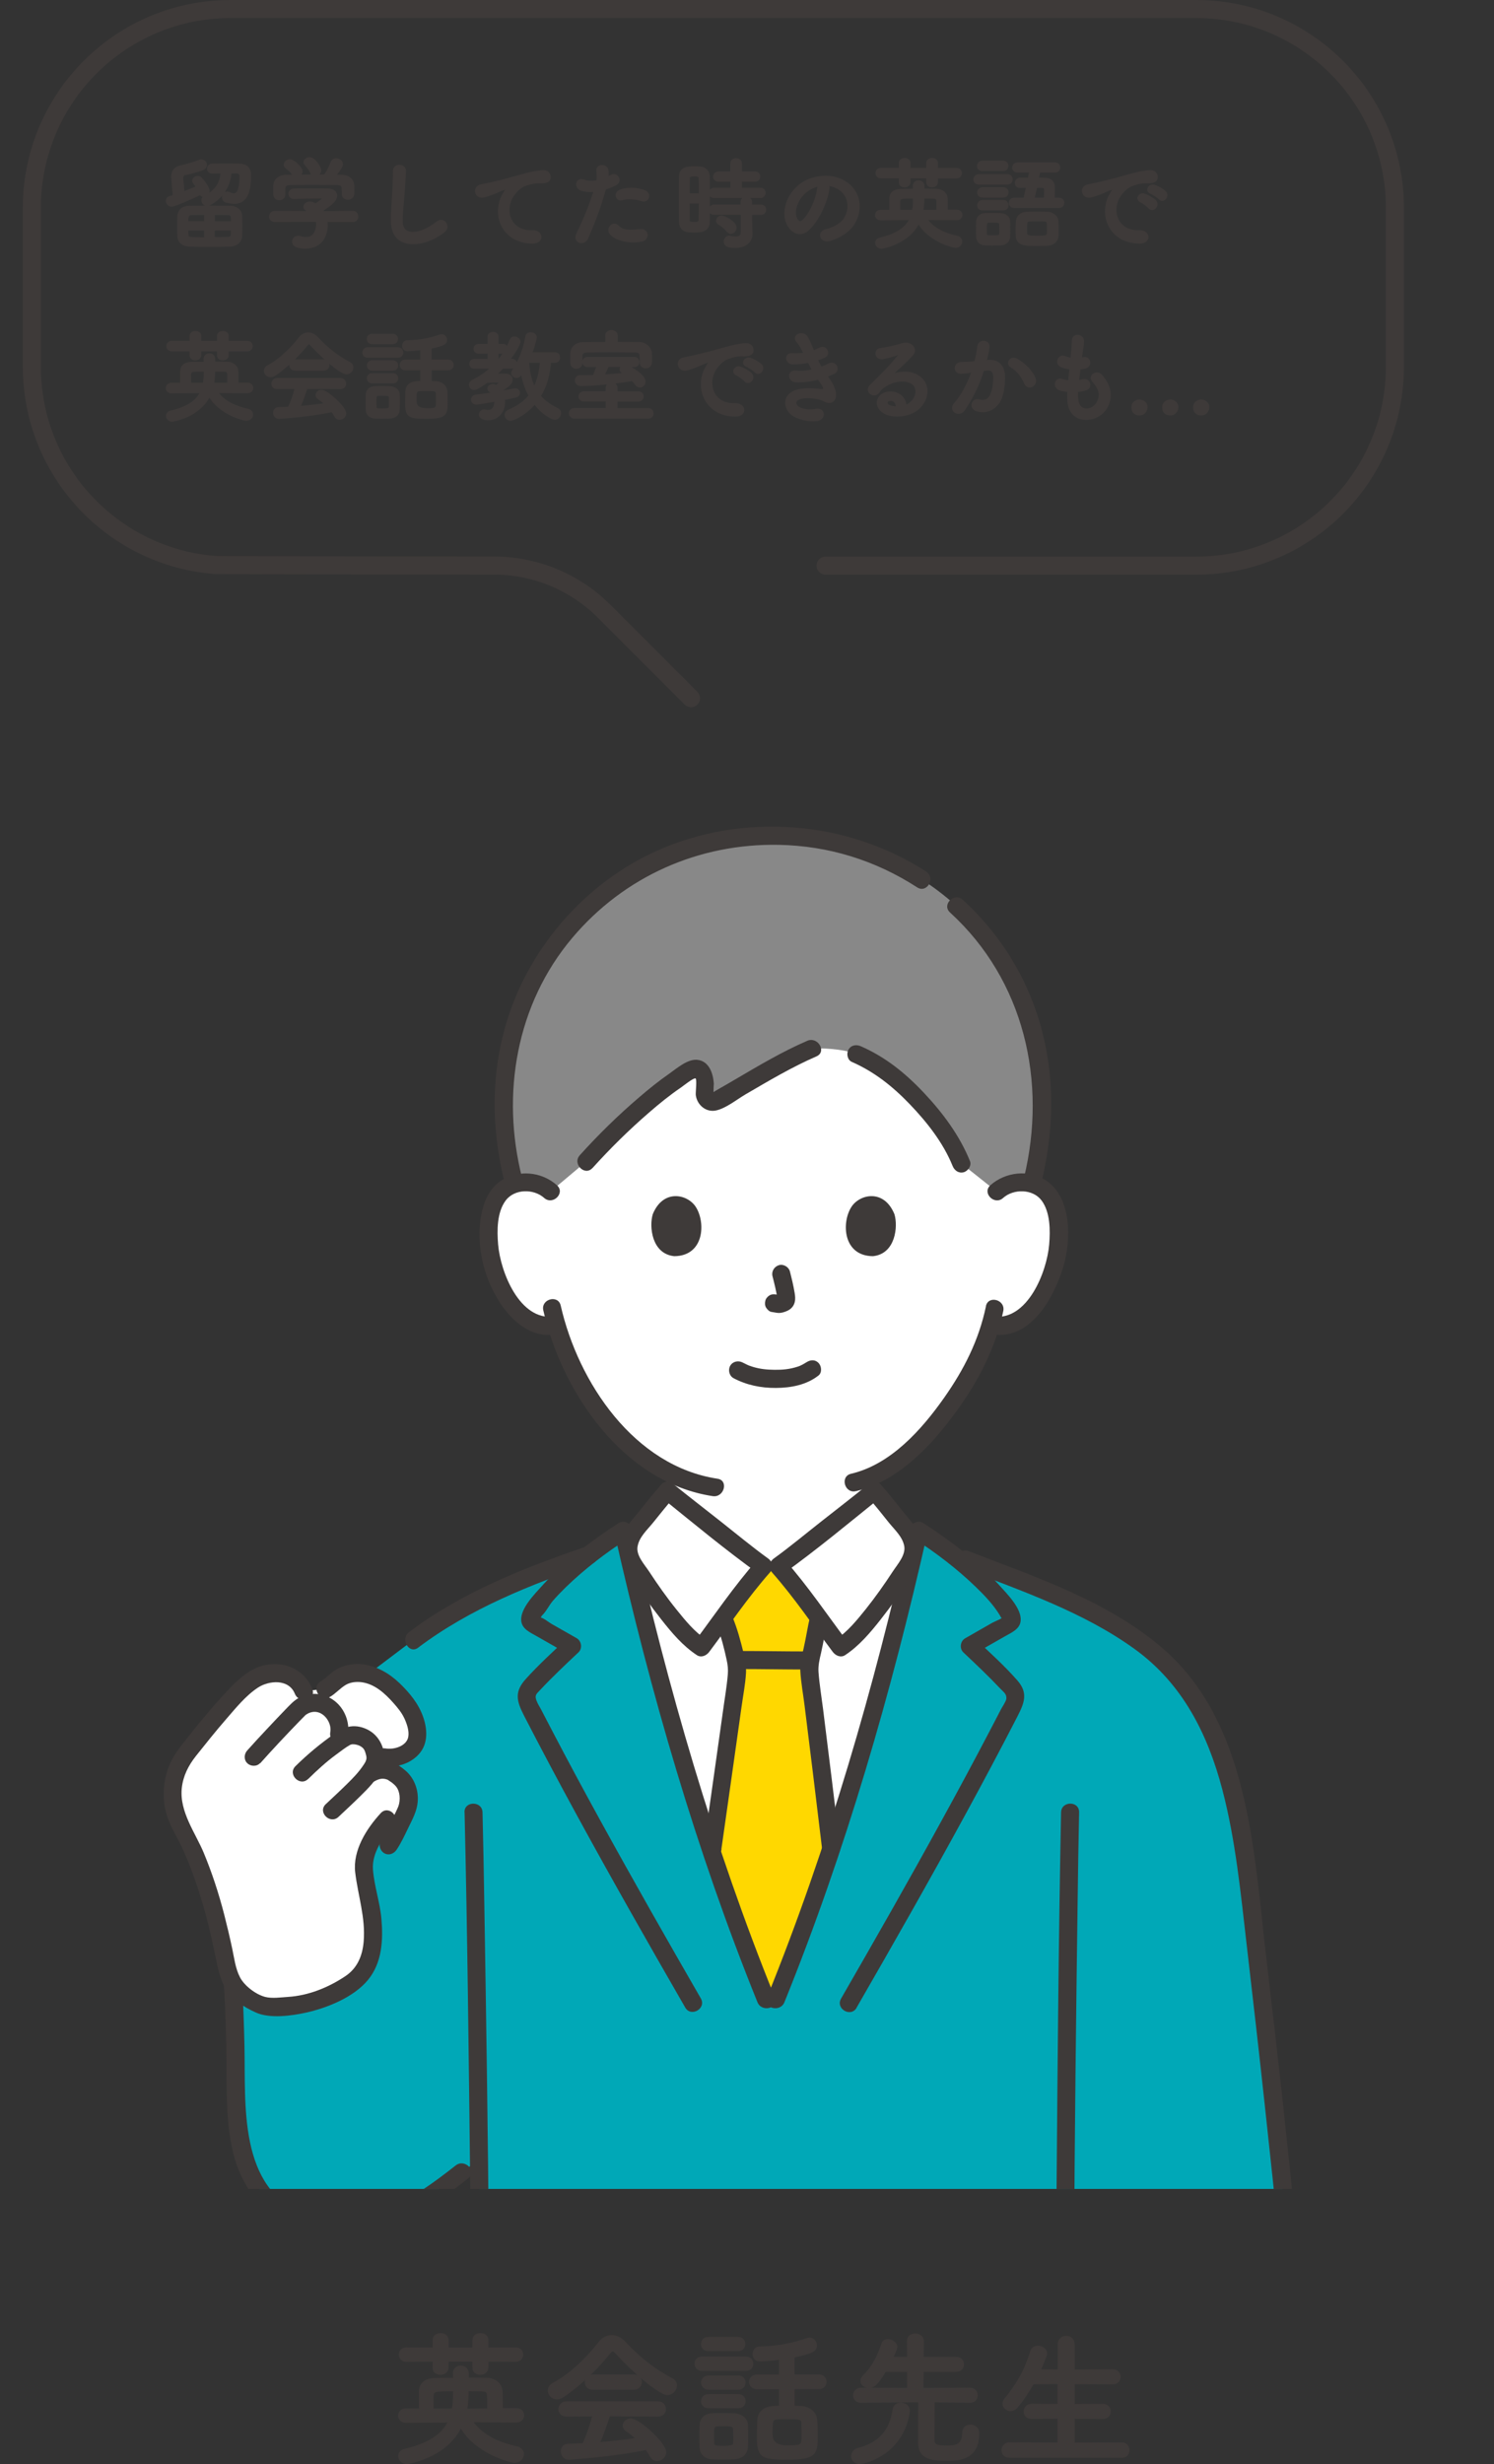 <?xml version="1.0" encoding="UTF-8"?><svg xmlns="http://www.w3.org/2000/svg" xmlns:xlink="http://www.w3.org/1999/xlink" viewBox="0 0 165.68 273.05"><rect x="0" y="0" width="165.68" height="273.05" fill="#333333" stroke="none"/><defs><style>.g{fill:#fff;}.h{stroke-miterlimit:10;stroke-width:.25px;}.h,.i{fill:#3e3a39;}.h,.j{stroke:#3e3a39;}.k{fill:#00a8b7;}.l{clip-path:url(#d);}.m,.j{fill:none;}.j{stroke-linecap:round;stroke-linejoin:round;stroke-width:2px;}.n{fill:#888;}.o{fill:#ffd800;}</style><clipPath id="d"><rect class="m" y="76.88" width="165.68" height="165.68"/></clipPath></defs><g id="a"/><g id="b"><g id="c"><g><g><path class="h" d="M52.31,268.32c1.09,1.63,3.09,2.47,4.98,2.88,.46,.1,.69,.42,.69,.74,0,.42-.35,.85-.93,.85-.35,0-4.32-.98-5.95-3.94-1.66,3.49-5.97,4.08-5.97,4.08-.51,0-.85-.38-.85-.77,0-.29,.19-.58,.66-.69,2.66-.64,4.15-1.63,4.87-3.15l-4.8,.03c-.48,0-.74-.34-.74-.67s.26-.67,.74-.67h1.57v-2.05c.03-.78,.58-1.31,1.68-1.33,.62,0,1.34-.02,2.11-.02,0-.22-.02-.43-.02-.58v-.05c0-.48,.37-.72,.75-.72s.77,.26,.77,.78v.54c.75,0,1.49,.02,2.11,.03,.78,.02,1.6,.48,1.63,1.42,.02,.22,.02,.8,.02,1.34v.61h1.65c.48,0,.72,.34,.72,.67s-.24,.67-.72,.67l-4.96-.03Zm1.73-6.74v.78c0,.45-.4,.67-.78,.67s-.74-.21-.74-.62v-.83h-2.9v.78c0,.45-.4,.67-.78,.67s-.74-.21-.74-.62v-.83l-3.01,.02c-.48,0-.74-.34-.74-.69s.26-.67,.74-.67l3.01,.02v-.96c0-.43,.38-.64,.77-.64s.75,.21,.75,.64v.96h2.9v-.96c0-.43,.38-.64,.77-.64s.75,.21,.75,.64v.96l3.14-.02c.48,0,.72,.34,.72,.67s-.24,.69-.72,.69l-3.14-.02Zm-3.83,5.44c.1-.5,.16-.9,.16-2.16-2.24,0-2.37,0-2.42,.75v1.41h2.26Zm3.94-1.41c-.02-.7-.27-.72-.83-.74-.37,0-.9-.02-1.47-.02,0,.35-.02,1.3-.16,2.1l.02,.08,2.45-.02v-1.41Z"/><path class="h" d="M68.36,260.73c-.18-.19-.3-.29-.42-.29s-.22,.1-.38,.29c-1.31,1.67-3.43,3.68-5.14,4.8-.24,.16-.46,.22-.67,.22-.51,0-.88-.42-.88-.85,0-.27,.16-.56,.51-.75,1.86-.96,3.84-2.91,5.06-4.5,.38-.5,.88-.77,1.39-.77s1.02,.24,1.5,.77c1.57,1.68,3.28,3.03,5.19,4,.3,.16,.43,.42,.43,.69,0,.46-.4,.94-.94,.94-.86,0-3.87-2.58-5.65-4.56Zm-.82,6.9c-.29,.91-.69,2.1-1.17,3.12,1.47-.11,2.93-.29,4.32-.5-.37-.34-.77-.66-1.17-.93-.24-.16-.34-.35-.34-.54,0-.34,.34-.66,.75-.66,.94,0,3.83,2.67,3.83,3.62,0,.48-.45,.86-.9,.86-.26,0-.5-.13-.66-.43-.16-.29-.34-.56-.53-.82-3.75,.78-8.29,1.09-8.61,1.09-.48,0-.74-.42-.74-.8,0-.35,.21-.71,.66-.72,.56-.02,1.14-.03,1.71-.06,.45-.93,.86-2.16,1.14-3.22l-3.03,.02c-.51,0-.75-.34-.75-.69s.26-.75,.75-.75h10.16c.51,0,.77,.37,.77,.74s-.26,.7-.77,.7l-5.44-.03Zm-1.82-2.95c-.5,0-.75-.35-.75-.72s.26-.72,.75-.72h4.59c.5,0,.75,.37,.75,.72s-.26,.72-.75,.72h-4.59Z"/><path class="h" d="M77.84,262.6c-.46,0-.69-.34-.69-.67s.22-.67,.69-.67h4.87c.48,0,.7,.34,.7,.67s-.22,.67-.7,.67h-4.87Zm3.6,9.8c-.34,.02-.82,.03-1.28,.03s-.91-.02-1.23-.03c-.75-.05-1.22-.56-1.23-1.26-.02-.35-.02-.69-.02-1.04,0-.46,0-.93,.02-1.33,.02-.61,.4-1.17,1.2-1.22,.37-.02,.78-.03,1.2-.03,.51,0,1.01,.02,1.39,.03,.62,.03,1.31,.45,1.33,1.14,.02,.37,.02,.8,.02,1.23s0,.85-.02,1.2c-.02,.72-.54,1.23-1.38,1.28Zm-2.91-11.99c-.45,0-.67-.32-.67-.66,0-.32,.22-.66,.67-.66h3.33c.45,0,.67,.32,.67,.66s-.22,.66-.67,.66h-3.33Zm.03,4.27c-.45,0-.69-.34-.69-.66s.24-.66,.69-.66h3.33c.45,0,.67,.32,.67,.66s-.22,.66-.67,.66h-3.33Zm0,2.06c-.46,0-.69-.34-.69-.66s.22-.66,.69-.66h3.33c.45,0,.67,.32,.67,.66s-.22,.66-.67,.66h-3.33Zm2.87,3.22c0-.29,0-.58-.02-.8-.03-.42-.38-.43-1.2-.43-.22,0-.45,0-.69,.02-.46,.03-.46,.3-.46,1.2,0,.29,.02,.58,.02,.82,.02,.34,.32,.38,1.14,.38,.91,0,1.18-.1,1.2-.4,.02-.22,.02-.51,.02-.78Zm6.56-5.33v2.08c.3,0,.59,.02,.86,.03,.85,.03,1.58,.59,1.65,1.41,.05,.53,.06,1.12,.06,1.68,0,2.02-.06,2.61-3.15,2.61-2.8,0-3.35-.1-3.35-2.37,0-.66,.03-1.3,.05-1.86,.06-1.5,1.57-1.5,2.4-1.5v-2.08h-2.58c-.48,0-.74-.35-.74-.69,0-.35,.26-.69,.74-.69h2.58v-1.89c-.99,.13-1.98,.19-2.26,.19-.45,0-.67-.35-.67-.69,0-.35,.22-.72,.64-.72,1.95-.03,3.71-.37,5.3-.93,.1-.03,.18-.05,.26-.05,.4,0,.69,.37,.69,.74,0,.51-.32,.8-2.48,1.23v2.11h2.8c.51,0,.75,.34,.75,.69s-.24,.69-.75,.69h-2.8Zm1.01,3.87c-.03-.54-.34-.54-1.73-.54-.37,0-.75,0-1.06,.02-.66,.03-.66,.34-.66,1.78q0,1.34,1.76,1.34c1.7,0,1.71-.05,1.71-1.41,0-.42-.02-.83-.03-1.18Z"/><path class="h" d="M94.52,272.16c0-.34,.21-.67,.64-.78,2.48-.61,3.62-2.14,3.95-4.35,.06-.46,.43-.67,.78-.67,.45,0,.88,.29,.88,.75v.11c-.62,4.53-4.69,5.7-5.43,5.7-.56,0-.83-.37-.83-.75Zm13.06-6.03l-4.05-.05c0,1.07-.03,3.09-.03,3.97,0,.8,.02,1.07,1.44,1.07,.91,0,1.9-.03,1.9-1.57,0-.51,.37-.75,.77-.75,.32,0,.86,.18,.86,.86,0,2.87-2.23,2.9-3.44,2.9-1.5,0-3.09-.05-3.09-1.89,0-.51,0-3.31,.02-4.59-1.07,0-3.03,.02-6.47,.05h-.02c-.48,0-.74-.35-.74-.7s.26-.72,.75-.72l5.25,.02-.02-2.03h-2.56c-.88,1.54-1.33,1.79-1.78,1.79s-.83-.29-.83-.67c0-.18,.1-.37,.29-.56,1.02-.98,1.65-2.31,2.05-3.55,.08-.27,.32-.38,.58-.38,.43,0,.93,.32,.93,.74,0,.24-.42,1.09-.48,1.23h1.81l-.02-1.89c0-.48,.4-.7,.8-.7s.83,.24,.83,.7l-.02,1.89h3.73c.5,0,.74,.35,.74,.7s-.24,.7-.74,.7h-3.73l-.02,2.03,5.27-.02c.5,0,.74,.35,.74,.72s-.24,.7-.72,.7h-.02Z"/><path class="h" d="M111.94,272.22c-.51,0-.75-.34-.75-.69,0-.38,.27-.77,.75-.77l5.46,.02v-2.88l-3.01,.02c-.51,0-.75-.34-.75-.69s.27-.74,.75-.74l3.01,.02v-2.45l-2.85,.02c-.51,.91-1.1,1.78-1.78,2.61-.22,.27-.48,.37-.7,.37-.42,0-.77-.32-.77-.72,0-.16,.06-.34,.21-.51,1.02-1.17,2.21-3.04,2.85-5.23,.11-.38,.42-.54,.74-.54,.45,0,.9,.29,.9,.74,0,.06-.02,.16-.05,.24-.21,.56-.43,1.1-.67,1.63l2.13,.02v-2.85c0-.59,.42-.88,.83-.88s.82,.29,.82,.88v2.85l4.32-.02c.51,0,.77,.35,.77,.72s-.26,.7-.77,.7l-4.32-.02v2.45l3.23-.02c.51,0,.77,.35,.77,.72s-.26,.71-.77,.71l-3.23-.02v2.88l5.35-.02c.48,0,.72,.37,.72,.74s-.22,.72-.72,.72h-12.45Z"/></g><g class="l"><g><path class="g" d="M110.53,132.04c.8-.77,1.88-1.06,2.8-1.02,2,.07,2.86,1.15,3.22,1.79,1.1,1.9,1.05,5.4,.31,7.57-.52,1.53-1.37,3.88-3.43,5.56-.85,.69-2.09,1.15-3.29,.95l-.32-.05c-.38,1.25-.85,2.48-1.13,3.07-.86,2.32-5.68,10.62-11.73,13.54v1.77c-.46,.38-9.92,7.83-10.64,8.34h-1.67c-.72-.51-10.17-7.97-10.64-8.34v-2.12c-2.43-1.28-4.63-3.21-6.74-5.73-2.96-3.55-4.65-7.36-5.58-10.53-1.27,.33-2.64-.14-3.56-.89-2.06-1.68-2.91-4.03-3.43-5.56-.74-2.17-.78-5.67,.31-7.57,.37-.64,1.22-1.72,3.22-1.79,.92-.03,2,.26,2.8,1.02,0,0-2.04-20.76,23.28-20.76s26.2,20.76,26.2,20.76Z"/><path class="n" d="M80.1,93.09c-4.59,.81-8.61,2.61-12.03,5.15-5.51,4.09-11.74,11.39-12.24,23.19-.12,2.95,.27,6.35,1.21,9.78,.35-.11,.75-.18,1.21-.19,.92-.03,2,.26,2.8,1.02l3.95-3.32c2.97-3.31,8.2-8.29,11.88-10.22,.43-.23,.98,.08,1.16,.8s.17,1.22,.11,1.72c-.08,.76,.65,1.31,1.28,.96,2.62-1.46,7.3-4.39,10.61-5.79,2.03-.09,4.08,.24,4.92,.6,1.58,.69,2.79,1.35,4.53,2.85,2.98,2.57,5.84,6.09,7.11,9.28l3.92,3.11c.8-.77,1.88-1.06,2.8-1.02,.41,.01,.78,.07,1.1,.16,.93-3.66,1.32-6.39,1.18-9.75-.49-11.7-6.39-18.97-12.09-23.09-4.85-3.49-10.5-5.74-17.79-5.74-1.96,0-3.83,.17-5.62,.48Z"/><path class="k" d="M97.44,187.27c1.64-5.91,3.15-11.88,4.44-17.64,1.03,.66,2.31,1.56,3.63,2.58,11.51,4.51,21.59,7.84,26.77,15.72,2.88,4.37,4.6,10.15,5.76,17.67,1.47,11.25,4.16,35.8,4.89,43.89H53.23c-.02-2.08-.06-5.7-.11-10.1-1.04,.7-1.9,1.27-1.9,1.27-1.64,1.3-4.19,3.17-5.63,3.93-3.02,1.59-5.56,2.92-10.31,2.19-4.05-.62-7.3-4.1-8.35-8.06-.48-1.81-.56-3.71-.64-5.58-.31-7.22-.08-10.8-.83-17.74l6.56-23.23,13.85-10.46c5.26-4,12.19-6.93,19.48-9.4,1.36-1.07,2.7-2,3.77-2.69,2.47,10.95,5.69,22.66,9.15,33.3,2.57,7.89,3.41,10.56,6.7,18.67h1.06c3.29-8.11,4.13-10.78,6.7-18.67,1.64-5.05,3.23-10.33,4.71-15.66Z"/><path class="g" d="M84.97,221.6c-3.29-8.11-4.13-10.78-6.7-18.67-3.18-9.77-6.16-20.44-8.53-30.6-.26-.95,.19-2.18,.78-2.87,1.07-1.24,2.41-3.03,3.51-4.25,.46,.38,9.92,7.83,10.64,8.34h1.67c.72-.51,10.17-7.97,10.64-8.34,1.09,1.22,2.44,3.01,3.51,4.25,.6,.69,1.04,1.92,.78,2.87-2.37,10.15-5.35,20.82-8.53,30.6-2.57,7.89-3.41,10.56-6.7,18.67h-1.06Z"/><path class="o" d="M82.11,214.29c.76,2.05,1.64,4.31,2.86,7.31h1.06c3.02-7.46,3.98-10.33,6.12-16.89-1.04-8.88-2.41-19.45-2.41-19.76,0-.56,.13-1.11,.25-1.66,.06-.25,.12-.5,.17-.74,.27-1.23,.32-1.87,.64-3.17l.02-.06c-1.53-2.06-3.37-4.5-4.5-5.76h-1.67c-1.11,1.25-2.94,3.66-4.46,5.71,.09,.24,.14,.4,.14,.4,.42,.88,.54,1.76,.78,2.54,.3,.96,.6,1.94,.62,2.94,0,.52-1.43,10.54-2.77,19.96,1.21,3.71,2.05,6.24,3.14,9.19Z"/><path class="i" d="M77.72,221.45c-3.76-6.52-7.48-13.05-11.11-19.65-1.81-3.29-3.59-6.59-5.33-9.92-.42-.81-.85-1.62-1.27-2.44-.17-.33-.4-.66-.52-1.01-.21-.59-.02-.7,.4-1.15,1.36-1.45,2.81-2.82,4.26-4.18,.47-.44,.34-1.26-.2-1.57l-2.78-1.58c-.36-.21-.88-.66-1.28-.73-.29-.21-.29-.15,0,.17,.06-.12,.13-.24,.2-.36,.46-.41,.81-1.17,1.23-1.65,.46-.53,.95-1.03,1.45-1.52,2.08-2.01,4.41-3.79,6.85-5.36l-1.47-.6c3.98,17.64,9.06,35.2,15.85,51.97,.48,1.18,2.41,.66,1.93-.53-6.79-16.77-11.87-34.34-15.85-51.97-.14-.61-.94-.94-1.47-.6-3.04,1.97-6.05,4.24-8.48,6.94-.82,.91-2.44,2.53-2.33,3.87,.08,.95,1.01,1.32,1.72,1.73l3.42,1.95-.2-1.57c-1.5,1.41-3.04,2.82-4.42,4.35-1.27,1.4-1.06,2.4-.24,4.01,1.88,3.65,3.81,7.28,5.78,10.89,3.94,7.23,8.02,14.39,12.13,21.52,.64,1.11,2.37,.11,1.73-1.01h0Z"/><path class="i" d="M89.37,183c-2.46,0-4.93-.05-7.39-.05-1.29,0-1.29,2,0,2,2.46,0,4.93,.05,7.39,.05,1.29,0,1.29-2,0-2h0Z"/><path class="i" d="M89.84,179.11c-.28,1.17-.45,2.37-.72,3.54-.18,.81-.41,1.63-.37,2.47,.07,1.31,.32,2.62,.48,3.92,.65,5.23,1.3,10.46,1.92,15.7,.15,1.26,2.15,1.28,2,0-.6-5.14-1.24-10.27-1.88-15.4-.17-1.34-.4-2.7-.5-4.05-.05-.72,.11-1.4,.28-2.11,.27-1.18,.45-2.37,.72-3.54,.29-1.25-1.63-1.79-1.93-.53h0Z"/><path class="i" d="M80,204.91c.74-5.25,1.5-10.49,2.23-15.74,.17-1.25,.43-2.53,.5-3.8,.04-.73-.1-1.48-.27-2.19-.33-1.35-.7-2.74-1.24-4.02-.5-1.18-2.23-.16-1.73,1.01s.82,2.52,1.09,3.75c.13,.57,.18,1.09,.13,1.65-.11,1.34-.35,2.68-.53,4.01-.69,4.93-1.39,9.86-2.09,14.79-.18,1.26,1.75,1.8,1.93,.53h0Z"/><path class="i" d="M51.52,200.83c.32,13.56,.46,27.13,.62,40.69,.03,2.66,.06,5.31,.08,7.97,.01,1.29,2.01,1.29,2,0-.11-13.02-.3-26.03-.52-39.04-.05-3.21-.11-6.41-.19-9.62-.03-1.28-2.03-1.29-2,0h0Z"/><path class="i" d="M119.11,249.49c.07-13.01,.22-26.01,.4-39.02,.04-3.21,.09-6.43,.16-9.64,.03-1.29-1.97-1.29-2,0-.27,13.49-.38,26.98-.49,40.47-.02,2.73-.05,5.46-.06,8.19,0,1.29,1.99,1.29,2,0h0Z"/><path class="i" d="M24.46,215.4c.4,3.78,.55,7.55,.64,11.35,.09,4.1-.21,8.62,.97,12.59,.96,3.22,3.26,6.15,6.33,7.58s6.89,1.41,10.02,.27c3.53-1.29,6.59-3.51,9.52-5.82,1.01-.8-.41-2.2-1.41-1.41-4.59,3.62-10.57,7.75-16.7,5.41-7.44-2.83-6.58-12.18-6.72-18.62-.08-3.79-.24-7.57-.64-11.35-.13-1.27-2.13-1.28-2,0h0Z"/><path class="g" d="M36.08,187.17c.61-.34,1.06-.89,1.65-1.27,1.23-.78,2.88-.62,4.17,.05,1.29,.68,2.28,1.8,3.19,2.94,.68,.86,1.12,2.03,1.21,3.16,.07,.87-.35,1.49-.86,1.92s-1.59,.98-2.94,.73l.76,1.54c.38,.14,.91,.57,1.23,.86,.88,.84,1.07,2.43,.58,3.51-.26,.59-1.49,3.16-1.97,3.85l-1.74-.74c-.76,1.34-1.21,2.83-.9,4.04,1.64,6.89,.99,10.19-1.36,11.86-1.92,1.36-4.7,2.4-6.23,2.56-.62,.07-3.46,.26-3.99-.05-1.06-.62-2.11-.97-2.83-2.04-.59-.88-.89-1.94-1.07-2.97-.22-1.26-.95-4.38-1.53-6.43-.6-2.2-2.08-6.14-3.12-7.87-1.04-1.73-1.32-3.52-1.12-5.07,.1-.78,.69-2.47,1.08-2.96,2.06-2.59,3.83-4.86,5.93-7.02,.45-.46,1.09-1.02,1.59-1.42,.9-.73,2.08-1.09,3.23-.98,.89,.09,2.33,1,2.64,2.02l2.42-.23Z"/><path class="i" d="M34.63,187.14c-1.09-2.69-4.27-3.43-6.71-2.07-1.29,.72-2.37,1.92-3.35,2.99-1.33,1.45-2.57,2.98-3.8,4.52-.91,1.14-1.69,2.1-2.16,3.49s-.59,2.79-.32,4.23,.91,2.5,1.54,3.72c.7,1.35,1.25,2.78,1.76,4.2,.96,2.67,1.65,5.45,2.23,8.22,.28,1.31,.47,2.65,1.15,3.83,.75,1.29,2.06,2.14,3.4,2.74,1.55,.7,3.95,.37,5.58,.01,2.36-.53,5.27-1.7,6.85-3.61s1.7-4.45,1.5-6.76c-.16-1.85-.81-3.67-.94-5.5s1.13-3.58,2.27-4.82c.87-.95-.54-2.36-1.41-1.41-1.58,1.72-3.11,4.12-2.83,6.56,.31,2.59,1.16,5.01,.94,7.66-.13,1.58-.7,2.96-2.04,3.85-1.87,1.25-4.09,2.15-6.35,2.29-.78,.05-1.77,.2-2.54,0-1.04-.27-2.31-1.24-2.79-2.18-.51-.99-.63-2.1-.86-3.18-.27-1.27-.57-2.53-.89-3.78-.6-2.32-1.34-4.59-2.26-6.81s-2.72-4.56-2.44-7.19c.15-1.37,.74-2.51,1.58-3.57,1.1-1.38,2.2-2.76,3.35-4.08,1.05-1.21,2.16-2.59,3.51-3.48,1.22-.8,3.42-1,4.1,.68,.48,1.18,2.41,.66,1.93-.53h0Z"/><path class="i" d="M28.84,195.41c1.4-1.57,2.85-3.11,4.31-4.62,.22-.23,.45-.45,.67-.68,.02-.02,.05-.04,.07-.07,.04-.03,.02-.02-.04,.03,.08-.06,.17-.12,.26-.17,.23-.13,.48-.2,.74-.21,1.13-.03,1.96,1.28,1.78,2.24-.1,.53,.15,1.08,.7,1.23,.49,.13,1.13-.16,1.23-.7,.26-1.37-.18-2.82-1.21-3.77-1.13-1.04-2.73-1.29-4.11-.6-.64,.32-1.11,.86-1.6,1.36-.69,.71-1.37,1.44-2.05,2.16-.73,.78-1.46,1.56-2.17,2.36-.36,.4-.4,1.02,0,1.41,.37,.37,1.05,.4,1.41,0h0Z"/><path class="i" d="M34.2,197.11c.95-.93,1.97-1.87,3.05-2.66,.51-.37,1.03-.79,1.58-1.1,.1-.05,.02-.02,0,0,.06-.03,.14-.04,.2-.06,.02,0,.19-.02,.05,0,.05,0,.11,0,.16,0,.15,0,.44,.07,.59,.14,.48,.23,.6,.44,.73,.92,.07,.26,.11,.37,.06,.67,.03-.18-.05,.12-.06,.14-.06,.14-.15,.28-.24,.41-.51,.78-1.15,1.44-1.81,2.09-.78,.77-1.58,1.51-2.38,2.26-.94,.88,.47,2.29,1.41,1.41,.82-.77,1.65-1.54,2.45-2.33,.85-.83,1.76-1.77,2.29-2.84,.72-1.44,.22-3.32-1.1-4.25-.6-.42-1.38-.67-2.11-.62-.8,.05-1.38,.42-2.02,.86-1.52,1.06-2.96,2.26-4.28,3.56-.92,.9,.49,2.32,1.41,1.41h0Z"/><path class="i" d="M41.56,197.37c.46-.25,.86-.36,1.36-.18,.09,.03,.09,.03,.01,0,.07,.04,.13,.07,.2,.12,.1,.07,.21,.14,.31,.21,.15,.12,.35,.28,.48,.45,.44,.53,.51,1.47,.26,2.19,.04-.1-.07,.16-.09,.21-.07,.14-.13,.29-.2,.43-.18,.37-.36,.75-.54,1.12-.34,.69-.68,1.42-1.11,2.06-.3,.45-.08,1.11,.36,1.37,.49,.29,1.06,.09,1.37-.36,.53-.78,.93-1.67,1.34-2.51,.44-.9,.92-1.78,1.01-2.79,.12-1.3-.36-2.65-1.37-3.5-.58-.49-1.19-.91-1.95-1.04-.87-.14-1.67,.07-2.44,.49-1.13,.61-.12,2.34,1.01,1.73h0Z"/><path class="i" d="M36.59,188.04c.65-.38,1.14-.98,1.78-1.35,.51-.29,1.14-.35,1.72-.28,1.46,.19,2.6,1.24,3.53,2.29,.47,.53,.92,1.07,1.22,1.71,.27,.58,.55,1.38,.44,2.03-.16,1.02-1.53,1.47-2.52,1.31-.53-.09-1.08,.14-1.23,.7-.13,.48,.16,1.14,.7,1.23,1.44,.23,2.92-.06,4.01-1.08,1.24-1.15,1.21-2.83,.69-4.33s-1.54-2.72-2.65-3.78-2.55-1.91-4.17-2.08c-.87-.09-1.75,.07-2.54,.44s-1.28,1.04-2,1.46c-1.11,.66-.1,2.38,1.01,1.73h0Z"/><path class="i" d="M73.32,164.51c-.92,1.05-1.78,2.15-2.66,3.23-.77,.94-1.58,1.79-1.87,3.01-.38,1.62,.37,2.71,1.19,3.99,1.04,1.62,2.16,3.2,3.35,4.71s2.39,2.93,3.95,3.96c.49,.32,1.06,.05,1.37-.36,2.21-2.95,4.28-6.02,6.72-8.79,.46-.52,.34-1.18-.2-1.57-1.67-1.2-3.53-2.74-5.28-4.12s-3.45-2.69-5.15-4.06c-.99-.8-2.42,.61-1.41,1.41,3.56,2.87,7.12,5.83,10.84,8.5l-.2-1.57c-2.55,2.89-4.73,6.11-7.03,9.19l1.37-.36c-1.29-.85-2.32-2.12-3.28-3.31-1.09-1.35-2.09-2.77-3.04-4.22-.51-.78-1.45-1.77-1.29-2.75,.17-1.08,1.08-1.87,1.74-2.69,.76-.94,1.51-1.89,2.3-2.79,.85-.96-.56-2.38-1.41-1.41Z"/><path class="i" d="M95,222.46c4.11-7.13,8.19-14.29,12.13-21.52,1.93-3.54,3.83-7.1,5.67-10.68,.78-1.52,1.26-2.63,.03-4.04-1.41-1.61-3.02-3.06-4.58-4.53l-.2,1.57,3.42-1.95c.72-.41,1.65-.79,1.72-1.73,.11-1.35-1.51-2.96-2.33-3.87-2.43-2.7-5.43-4.97-8.48-6.94-.53-.34-1.33-.02-1.47,.6-3.98,17.64-9.06,35.2-15.85,51.97-.48,1.19,1.45,1.71,1.93,.53,6.79-16.77,11.87-34.34,15.85-51.97l-1.47,.6c2.43,1.57,4.76,3.34,6.85,5.36,.96,.93,1.9,1.91,2.61,3.05,.15,.25,.32,.72,.48,.19-.07,.23-1.02,.58-1.28,.73l-2.99,1.71c-.55,.31-.67,1.13-.2,1.57,1.39,1.31,2.78,2.62,4.09,4.01,.35,.37,.73,.59,.67,1.13-.04,.31-.48,.93-.62,1.21-.42,.81-.84,1.63-1.27,2.44-1.74,3.32-3.52,6.63-5.33,9.92-3.62,6.6-7.35,13.13-11.11,19.65-.64,1.12,1.08,2.13,1.73,1.01h0Z"/><path class="i" d="M96.26,165.92c.8,.9,1.55,1.85,2.3,2.79,.63,.78,1.5,1.55,1.71,2.57s-.72,2.03-1.27,2.87c-.93,1.42-1.91,2.81-2.97,4.14-.98,1.22-2.03,2.52-3.34,3.39l1.37,.36c-2.31-3.08-4.48-6.3-7.03-9.19l-.2,1.57c3.72-2.67,7.28-5.63,10.84-8.5,1-.81-.42-2.21-1.41-1.41-1.7,1.37-3.43,2.71-5.15,4.06s-3.61,2.92-5.28,4.12c-.54,.39-.66,1.05-.2,1.57,2.44,2.76,4.51,5.84,6.72,8.79,.31,.41,.88,.68,1.37,.36,1.56-1.03,2.8-2.5,3.95-3.96s2.31-3.09,3.35-4.71c.83-1.28,1.58-2.37,1.19-3.99-.29-1.21-1.11-2.07-1.87-3.01-.88-1.08-1.74-2.19-2.66-3.23-.85-.97-2.26,.45-1.41,1.41Z"/><path class="i" d="M143.93,249.49c-.99-10.97-2.26-21.92-3.54-32.86-1.37-11.74-1.94-25.98-11.69-34.18-6.09-5.13-13.97-7.73-21.29-10.57-1.2-.47-1.72,1.47-.53,1.93,6.47,2.51,13.29,4.83,18.97,8.94,5.26,3.81,8.06,9.34,9.69,15.51,1.5,5.69,2.05,11.57,2.73,17.4s1.38,11.99,2.03,17.99c.57,5.28,1.15,10.55,1.63,15.84,.12,1.27,2.12,1.28,2,0h0Z"/><path class="i" d="M46.37,182.58c5.73-4.32,12.5-7.01,19.25-9.3,1.21-.41,.69-2.34-.53-1.93-6.89,2.34-13.87,5.09-19.72,9.5-1.02,.77-.02,2.5,1.01,1.73h0Z"/><path class="i" d="M81.33,152.71c1.47,.78,3.06,1.1,4.72,1.09s3.38-.33,4.71-1.37c.43-.33,.35-1.07,0-1.41-.42-.42-.99-.33-1.41,0,.29-.22,0-.01-.07,.03-.1,.06-.2,.12-.3,.17-.06,.03-.39,.18-.17,.09-.14,.06-.27,.11-.41,.15-.84,.27-1.62,.34-2.5,.33s-1.58-.08-2.39-.32c-.15-.05-.3-.1-.45-.15-.05-.02-.1-.04-.14-.06,.24,.09,.02,0-.02-.01-.19-.09-.37-.18-.55-.27-.48-.25-1.09-.12-1.37,.36-.26,.45-.12,1.12,.36,1.37h0Z"/><path class="i" d="M85.67,141.43c.21,.81,.41,1.63,.54,2.45l-.04-.27c.01,.11,.02,.22,0,.34l.04-.27c0,.05-.02,.1-.04,.15l.1-.24s-.03,.07-.05,.1l.16-.2s-.05,.05-.08,.08l.2-.16c-.06,.04-.13,.07-.19,.1l.24-.1c-.11,.04-.21,.08-.33,.1l.27-.04c-.1,.01-.2,.01-.31,0l.27,.04c-.12-.02-.23-.04-.35-.06-.28-.04-.52-.05-.77,.1-.21,.12-.41,.36-.46,.6-.06,.26-.05,.54,.1,.77,.13,.2,.35,.43,.6,.46s.47,.09,.72,.11c.36,.02,.71-.09,1.03-.24,.4-.18,.71-.52,.81-.95,.09-.36,.05-.69-.01-1.05-.13-.79-.32-1.57-.52-2.35-.13-.51-.72-.86-1.23-.7s-.84,.69-.7,1.23h0Z"/><path class="i" d="M72.39,134.55c-.41,1.33-.14,4.39,2.38,4.65,3.33-.02,3.51-3.72,2.39-5.46-.92-1.43-3.62-2.02-4.77,.81Z"/><path class="i" d="M99.19,134.55c.41,1.33,.14,4.39-2.38,4.65-3.33-.02-3.51-3.72-2.39-5.46,.92-1.43,3.62-2.02,4.77,.81Z"/><path class="i" d="M61.76,131.34c-1.53-1.36-3.72-1.69-5.59-.85-1.4,.63-2.23,1.93-2.62,3.37-.96,3.53-.03,7.64,1.99,10.64,1.32,1.97,3.38,3.72,5.9,3.39,.54-.07,.99-.41,1-1,0-.49-.46-1.07-1-1-3.8,.49-5.94-4.92-6.2-7.98-.13-1.55-.14-3.57,.84-4.88s3.11-1.32,4.27-.28c.96,.85,2.38-.56,1.41-1.41h0Z"/><path class="i" d="M111.24,132.75c1.16-1.04,3.3-1.02,4.27,.28s.97,3.33,.84,4.88c-.26,3.06-2.41,8.47-6.2,7.98-.54-.07-.99,.51-1,1,0,.6,.47,.93,1,1,4.19,.54,6.7-4.06,7.74-7.43,.91-2.94,1.01-7.74-1.9-9.66-1.9-1.25-4.51-.93-6.16,.54-.96,.86,.46,2.27,1.41,1.41h0Z"/><path class="i" d="M109.34,144.75c-.79,3.77-2.43,7-4.64,10.14-2.5,3.55-5.92,7.39-10.32,8.42-1.25,.29-.72,2.22,.53,1.93,4.78-1.12,8.47-5.14,11.24-8.97,2.4-3.31,4.28-6.98,5.11-10.99,.26-1.26-1.67-1.79-1.93-.53h0Z"/><path class="i" d="M60.25,145.2c2.08,9.14,8.91,19.1,18.79,20.59,1.26,.19,1.8-1.74,.53-1.93-9.24-1.39-15.45-10.66-17.39-19.19-.29-1.25-2.21-.72-1.93,.53h0Z"/><path class="i" d="M102.73,96.59c-8.81-5.69-20.31-6.6-29.91-2.3-7.71,3.46-13.85,10.37-16.46,18.4-1.94,5.97-1.93,12.29-.4,18.34,.32,1.25,2.24,.72,1.93-.53-2.34-9.23-.65-19.21,5.58-26.58,5.74-6.8,14.03-10.48,22.92-10.3,5.51,.11,10.7,1.72,15.32,4.71,1.08,.7,2.09-1.03,1.01-1.73h0Z"/><path class="i" d="M115.49,131.03c1.52-6.25,1.53-12.69-.54-18.83-1.62-4.8-4.44-9.08-8.18-12.49-.95-.87-2.37,.54-1.41,1.41,8.22,7.5,10.78,18.75,8.2,29.38-.3,1.25,1.62,1.78,1.93,.53h0Z"/><path class="i" d="M94.46,117.67c2.51,1.1,4.55,2.73,6.44,4.7s3.7,4.26,4.74,6.83c.2,.5,.67,.85,1.23,.7,.47-.13,.9-.73,.7-1.23-1.15-2.84-3.01-5.34-5.1-7.56s-4.29-3.98-7-5.17c-.49-.22-1.07-.15-1.37,.36-.25,.42-.14,1.15,.36,1.37h0Z"/><path class="i" d="M65.71,129.43c1.96-2.17,4.05-4.23,6.26-6.14,1.14-.99,2.31-1.94,3.56-2.79,.22-.15,1.4-1.1,1.6-1,.18,.09,0,1.53,.03,1.84,.13,1.1,1.14,1.96,2.26,1.71s2.29-1.22,3.27-1.79c2.56-1.49,5.13-3.02,7.85-4.2,1.18-.51,.16-2.23-1.01-1.73-2.78,1.2-5.4,2.76-8.01,4.29-.62,.36-1.24,.73-1.87,1.08-.07,.04-.53,.31-.51,.32-.04-.02,.02-.9,.02-.96-.08-1.13-.53-2.48-1.83-2.62-1.07-.11-2.27,.94-3.09,1.52-1.18,.82-2.3,1.72-3.39,2.66-2.32,1.98-4.51,4.13-6.55,6.39-.86,.95,.55,2.37,1.41,1.41h0Z"/></g></g><g><path class="h" d="M19.03,22.78c-.32,0-.51-.26-.51-.52,0-.19,.11-.37,.36-.43,.1-.02,.23-.07,.41-.12-.08-.75-.18-1.9-.18-2.12,0-.55,.25-1,.9-1.13,.41-.09,1.71-.44,2.01-.59,.11-.05,.21-.08,.3-.08,.3,0,.51,.24,.51,.48,0,.19-.11,.37-.39,.48-.35,.14-1.45,.47-1.89,.53-.23,.03-.35,.2-.35,.45v.09c.03,.34,.1,.99,.14,1.52,.57-.21,1.16-.45,1.52-.6-.12-.2-.24-.37-.36-.52-.04-.05-.07-.12-.07-.19,0-.21,.25-.41,.51-.41,.11,0,.22,.03,.31,.12,.15,.15,.87,1,.87,1.41,0,.32-.28,.56-.53,.56-.14,0-.27-.07-.35-.24-1.07,.52-2.89,1.31-3.21,1.31Zm6.51,4.42c-.72,.02-1.54,.03-2.34,.03s-1.57-.01-2.21-.03c-.76-.03-1.17-.44-1.2-1.01-.01-.31-.02-.74-.02-1.16s.01-.84,.02-1.11c.03-.47,.33-.97,1.17-.99,.67-.02,1.45-.02,2.26-.02s1.64,0,2.39,.02c.64,.01,1.09,.47,1.12,.91,.02,.27,.02,.73,.02,1.17s0,.88-.02,1.17c-.03,.54-.48,1-1.18,1.02Zm-2.78-3.5c-.55,0-1.09,.01-1.54,.02s-.47,.34-.47,.91h2.01v-.94Zm0,1.72h-2.01c0,.21,.01,.4,.02,.54,.03,.45,.08,.46,1.99,.46v-1Zm2.79-6.33c-.11,2.34-2.11,3.61-2.59,3.61-.31,0-.5-.25-.5-.5,0-.15,.07-.3,.22-.37,1.28-.69,1.85-1.52,1.9-2.73-.34,0-.69,.01-1.05,.01h-.01c-.3,0-.44-.2-.44-.41,0-.22,.17-.45,.47-.45,.49-.01,.99-.01,1.47-.01s.98,0,1.45,.01c.76,.01,1.25,.32,1.25,1.17,0,2.07-.53,3.05-1.77,3.05-.26,0-.56-.06-.89-.15-.22-.07-.32-.25-.32-.45,0-.25,.18-.52,.46-.52,.08,0,.17,.02,.25,.07,.19,.09,.35,.13,.48,.13,.25,0,.75-.15,.75-2,0-.41-.25-.45-.53-.45h-.64Zm.19,5.54c0-.19-.01-.36-.01-.48-.01-.27-.11-.42-.47-.43-.46-.01-1-.02-1.55-.02v.94h2.04Zm-2.04,.78v.99c.55,0,1.1-.01,1.56-.02,.47-.02,.47-.23,.47-.97h-2.04Z"/><path class="h" d="M36.19,24.46c.02,.15,.03,.32,.03,.48,0,.99-.46,2.49-2.38,2.49-.86,0-1.32-.23-1.32-.66,0-.27,.21-.52,.52-.52,.06,0,.11,0,.18,.02,.24,.08,.5,.12,.73,.12,1.23,0,1.23-1.47,1.23-1.56,0-.13-.01-.25-.03-.37l-4.67,.02c-.34,0-.51-.24-.51-.48,0-.25,.18-.51,.5-.51l4.07,.02c-.13-.09-.27-.18-.44-.23-.23-.08-.33-.22-.33-.36,0-.23,.25-.46,.58-.46,.24,0,.47,.12,.65,.22,.29-.19,.87-.59,.87-.73,0-.04-.04-.07-.12-.07-.12-.01-.33-.01-.58-.01-.7,0-1.77,.02-2.54,.06h-.02c-.33,0-.5-.23-.5-.46s.17-.45,.51-.46c.47-.02,1.07-.02,1.65-.02,.8,0,1.61,.01,2.11,.02,.63,.01,.89,.33,.89,.67,0,.54-.58,.99-1.57,1.61,.06,.08,.11,.15,.15,.23l3.28-.03c.32,0,.48,.25,.48,.51s-.15,.48-.47,.48h-2.95Zm1.82-3.53c0-.46-.24-.54-.69-.55-.88-.01-1.87-.02-2.83-.02-.78,0-1.55,.01-2.23,.02-.6,.01-.7,.17-.74,.55v.64h0c0,.32-.27,.5-.56,.5-.25,0-.52-.15-.53-.5,0-.14-.01-.31-.01-.48,0-.19,.01-.37,.01-.54,.02-.52,.43-1.04,1.29-1.06h.92c-.06-.04-.1-.1-.14-.17-.23-.38-.47-.53-.77-.79-.1-.09-.14-.19-.14-.29,0-.24,.28-.47,.56-.47,.42,0,1.28,.84,1.28,1.22,0,.2-.14,.38-.32,.48,.97-.01,1.93-.01,2.89-.01,.32-.36,.6-1,.78-1.45,.1-.25,.3-.35,.5-.35,.31,0,.63,.23,.63,.54,0,.21-.35,.75-.8,1.28,.25,0,.52,.01,.77,.01,.65,.01,1.25,.36,1.28,1.04,.01,.15,.01,.38,.01,.59,0,.15,0,.3-.01,.41-.02,.32-.31,.48-.58,.48s-.55-.15-.55-.46v-.63Zm-3.11-1.51c-.15,0-.3-.08-.37-.26-.15-.41-.4-.65-.65-.95-.07-.08-.1-.17-.1-.24,0-.23,.28-.43,.56-.43,.56,0,1.17,1.08,1.17,1.33,0,.3-.32,.55-.61,.55Z"/><path class="h" d="M43.48,24.71c-.04-1.16,.08-2.09,.13-3.26,.03-.71,.11-1.79,.09-2.48-.02-.81,1.22-.75,1.2-.02-.02,.69-.1,1.74-.15,2.48-.08,1.17-.24,2.17-.2,3.23,.07,1.61,2.02,1.5,3.94-.01,.71-.56,1.39,.45,.76,.96-2.15,1.75-5.67,2.07-5.76-.9Z"/><path class="h" d="M55.82,21.59c.11-.21,.21-.38,.35-.57,.18-.23,.12-.22-.09-.15-.83,.26-.64,.26-1.39,.55-.35,.13-.66,.24-.99,.33-.97,.26-1.25-1-.37-1.19,.23-.05,.87-.18,1.22-.26,.54-.13,1.5-.35,2.62-.67,1.13-.32,2.04-.58,3-.65,.68-.04,.87,.5,.75,.85-.07,.19-.31,.41-1.08,.36-.56-.03-1.27,.18-1.64,.31-.62,.22-1.17,.88-1.41,1.29-.97,1.62-.23,3.93,2.23,3.84,1.16-.04,1.22,1.25,.06,1.24-3.32-.01-4.47-3.06-3.27-5.27Z"/><path class="h" d="M65.08,26.41c-.33,.74-1.5,.42-1.03-.52,.47-.97,1.25-2.64,1.93-4.77-.58,.07-1.14,.04-1.61-.15-.56-.24-.45-1.24,.37-.95,.46,.17,1,.17,1.52,.07,.07-.41,.02-.7-.01-1.19-.04-.63,.99-.66,1.1-.05,.04,.28,.04,.57,.01,.88,.15-.08,.29-.15,.42-.23,.57-.37,1.25,.54,.43,.95-.31,.15-.7,.32-1.11,.44-.69,2.41-1.47,4.31-2.01,5.53Zm2.67-.5c-.47-.53,.21-1.4,.78-.81,.56,.57,1.23,.52,2.52,.41,.8-.07,.87,.99,.14,1.13-1.6,.32-2.96-.19-3.44-.73Zm1.24-3.84c-.57,.21-.91-.69-.19-.95,.56-.2,1.56-.33,2.64,.06,.74,.26,.44,1.23-.25,1-.62-.21-1.62-.33-2.2-.11Z"/><path class="h" d="M76.95,25.64c-.22,0-.43-.01-.63-.02-.53-.04-.9-.45-.9-1.03-.01-.77-.01-1.93-.01-3,0-.78,0-1.52,.01-2.04,.02-.99,.91-.99,1.5-.99,.23,0,.45,0,.67,.01,.58,.02,.98,.41,.99,.94,.01,.63,.02,1.46,.02,2.31,0,1.02-.01,2.07-.02,2.78-.02,1.04-.97,1.04-1.63,1.04Zm.68-4.08c0-.69-.01-1.35-.03-1.82-.02-.31-.33-.32-.6-.32-.4,0-.62,.05-.62,.33-.01,.42-.01,1.09-.01,1.8h1.27Zm-1.27,.87c0,.76,0,1.5,.01,1.97,0,.24,.12,.32,.62,.32,.45,0,.59-.08,.6-.33,.02-.51,.03-1.22,.03-1.96h-1.27Zm2.85-.61c-.33,0-.48-.21-.48-.43,0-.23,.18-.47,.48-.47h1.91v-.91h-1.42c-.34,0-.5-.21-.5-.43,0-.23,.18-.46,.5-.46h1.41v-1c0-.32,.26-.47,.52-.47s.53,.15,.53,.47v1h1.56c.32,0,.47,.22,.47,.44,0,.23-.15,.45-.47,.45h-1.57v.92h2.17c.31-.01,.46,.21,.46,.44s-.15,.45-.46,.45h-5.1Zm4.07,1.86v.71l.04,1.54v.03c0,.61-.47,1.39-1.76,1.39-.9,0-1.17-.2-1.17-.59,0-.26,.18-.52,.47-.52,.03,0,.07,0,.11,.01,.21,.04,.43,.08,.63,.08,.39,0,.67-.13,.67-.59v-2.06h-3.07c-.33,.01-.48-.2-.48-.42,0-.23,.18-.47,.48-.47h3.05v-.41c0-.3,.25-.45,.51-.45s.51,.15,.51,.45v.42h1.11c.31-.01,.46,.21,.46,.44s-.15,.45-.46,.45h-1.1Zm-2.61,1.9c-.3-.38-.67-.65-.9-.77-.17-.09-.24-.21-.24-.34,0-.23,.22-.46,.51-.46s1.52,.63,1.52,1.21c0,.3-.25,.57-.52,.57-.12,0-.25-.07-.36-.21Z"/><path class="h" d="M91.85,20.96c-.18,1.4-1.17,3.48-2.22,4.46-.85,.78-1.77,.35-2.26-.59-.69-1.36,.04-3.41,1.52-4.43,1.35-.93,3.37-1.09,4.75-.25,1.71,1.02,1.98,3.05,1.02,4.62-.52,.85-1.6,1.53-2.68,1.82-.97,.25-1.31-.86-.36-1.08,.84-.19,1.68-.66,2.05-1.23,.78-1.23,.48-2.67-.6-3.37-.43-.28-.89-.41-1.36-.44,.12,.11,.19,.29,.15,.51Zm-2.44,.21c-1.02,.79-1.57,2.26-1.11,3.1,.17,.32,.45,.48,.73,.24,.83-.73,1.6-2.48,1.71-3.66,.01-.13,.04-.25,.1-.34-.51,.11-1,.34-1.42,.66Z"/><path class="h" d="M102.7,24.27c.75,1.12,2.12,1.69,3.42,1.98,.32,.07,.47,.29,.47,.51,0,.29-.24,.58-.64,.58-.24,0-2.97-.67-4.09-2.71-1.14,2.4-4.1,2.81-4.1,2.81-.35,0-.58-.26-.58-.53,0-.2,.13-.4,.45-.47,1.83-.44,2.85-1.12,3.34-2.17l-3.3,.02c-.33,0-.51-.23-.51-.46s.18-.46,.51-.46h1.08v-1.41c.02-.54,.4-.9,1.16-.91,.43,0,.92-.01,1.45-.01,0-.15-.01-.3-.01-.4v-.03c0-.33,.25-.5,.52-.5s.53,.18,.53,.54v.37c.52,0,1.02,.01,1.45,.02,.54,.01,1.1,.33,1.12,.98,.01,.15,.01,.55,.01,.92v.42h1.13c.33,0,.5,.23,.5,.46s-.17,.46-.5,.46l-3.41-.02Zm1.19-4.63v.54c0,.31-.27,.46-.54,.46s-.51-.14-.51-.43v-.57h-1.99v.54c0,.31-.28,.46-.54,.46s-.51-.14-.51-.43v-.57h-2.07c-.33,.01-.51-.22-.51-.46s.18-.46,.51-.46h2.07v-.65c0-.3,.26-.44,.53-.44s.52,.14,.52,.44v.66h1.99v-.66c0-.3,.26-.44,.53-.44s.52,.14,.52,.44v.66h2.16c.33-.01,.5,.22,.5,.45,0,.24-.17,.47-.5,.47h-2.16Zm-2.63,3.73c.07-.34,.11-.62,.11-1.49-1.54,0-1.63,0-1.66,.52v.97h1.55Zm2.71-.97c-.01-.48-.19-.5-.57-.51-.25,0-.62-.01-1.01-.01,0,.24-.01,.89-.11,1.44v.05h1.69v-.98Z"/><path class="h" d="M108.58,20.34c-.35,0-.51-.22-.51-.44,0-.24,.18-.48,.51-.48h3.12c.33,0,.48,.23,.48,.46s-.15,.46-.48,.46h-3.12Zm2.37,6.73c-.23,.01-.56,.02-.88,.02s-.63-.01-.85-.02c-.52-.03-.84-.38-.85-.87-.01-.24-.01-.47-.01-.71,0-.32,0-.64,.01-.91,.01-.42,.28-.8,.83-.84,.25-.01,.54-.02,.83-.02,.35,0,.69,.01,.96,.02,.43,.02,.9,.31,.91,.78,.01,.25,.01,.55,.01,.85s0,.58-.01,.83c-.01,.5-.37,.85-.95,.88Zm-2-8.24c-.33,0-.48-.21-.48-.43,0-.23,.18-.47,.48-.47h2.29c.31,0,.46,.22,.46,.45s-.15,.45-.46,.45h-2.29Zm.02,2.94c-.33,0-.48-.21-.48-.43s.18-.47,.48-.47h2.29c.31,0,.46,.22,.46,.45s-.15,.45-.46,.45h-2.29Zm0,1.42c-.33,0-.48-.21-.48-.43,0-.23,.18-.47,.48-.47h2.29c.31,0,.46,.22,.46,.45s-.15,.45-.46,.45h-2.29Zm1.97,2.21c0-.2,0-.4-.01-.55-.02-.29-.26-.3-.83-.3-.15,0-.31,0-.47,.01-.32,.02-.32,.21-.32,.83,0,.2,.01,.4,.01,.56,.01,.23,.22,.26,.78,.26,.63,0,.81-.07,.83-.27,.01-.15,.01-.35,.01-.54Zm1.53-2.48c-.32,0-.47-.22-.47-.44s.17-.45,.47-.45h1.14c.1-.38,.2-.87,.3-1.34-.28,0-.54,0-.77,.01h-.02c-.31,0-.45-.21-.45-.43s.17-.45,.47-.46h.96c.07-.32,.12-.61,.15-.81h-1.38c-.34,0-.5-.21-.5-.42,0-.23,.18-.46,.5-.46h4.11c.32,0,.47,.22,.47,.44s-.15,.44-.47,.44h-1.74c-.04,.22-.1,.5-.17,.81,.25,0,.52,.01,.76,.01,.7,.01,1.03,.33,1.03,1.03,0,.35-.01,.78-.02,1.18h.6c.31,0,.46,.22,.46,.44,0,.23-.15,.45-.46,.45h-4.99Zm3.69,4.19c-.3,.02-.68,.03-1.07,.03-1.43,0-2.28,0-2.32-1.04-.01-.22-.01-.45-.01-.69,0-.29,0-.58,.02-.84,.03-.56,.43-.95,1.06-.98,.32-.01,.7-.02,1.08-.02,.45,0,.9,.01,1.24,.02,.56,.02,1.08,.42,1.1,.97,.01,.29,.02,.62,.02,.94,0,.2,0,.4-.01,.58-.02,.57-.41,.98-1.11,1.03Zm.07-1.88c0-.65-.04-.8-.42-.81-.22-.01-.52-.01-.81-.01s-.58,0-.79,.01c-.42,.01-.43,.2-.43,1.02,0,.17,.01,.33,.01,.45,.02,.36,.46,.36,1.22,.36,.96,0,1.19-.07,1.21-.36,.01-.19,.01-.43,.01-.66Zm-.34-3.2c.01-.3,.02-.6,.02-.86,0-.35-.07-.47-.34-.47h-.66c-.11,.46-.21,.95-.31,1.33h1.29Z"/><path class="h" d="M123.14,21.59c.11-.21,.21-.38,.35-.57,.18-.23,.12-.22-.09-.15-.83,.26-.64,.26-1.39,.55-.35,.13-.66,.24-.99,.33-.97,.26-1.27-1-.38-1.19,.23-.05,.87-.18,1.22-.26,.54-.13,1.51-.35,2.63-.67,1.13-.32,2.02-.58,2.99-.65,.68-.04,.87,.5,.75,.85-.07,.19-.31,.41-1.08,.36-.56-.03-1.25,.18-1.63,.31-.62,.22-1.18,.88-1.42,1.29-.97,1.62-.23,3.93,2.23,3.84,1.16-.04,1.23,1.25,.07,1.24-3.32-.01-4.47-3.06-3.27-5.27Zm3.39,.73c-.58-.25-.14-.94,.4-.74,.31,.11,.9,.42,1.16,.69,.45,.48-.23,1.19-.62,.74-.15-.18-.7-.59-.94-.69Zm1.11-.96c-.59-.23-.17-.94,.37-.76,.31,.1,.9,.4,1.17,.66,.46,.46-.19,1.19-.58,.75-.15-.18-.73-.56-.96-.65Z"/><path class="h" d="M24.05,43.44c.75,1.12,2.12,1.69,3.42,1.98,.32,.07,.47,.29,.47,.51,0,.29-.24,.58-.64,.58-.24,0-2.97-.67-4.09-2.71-1.14,2.4-4.1,2.81-4.1,2.81-.35,0-.58-.26-.58-.53,0-.2,.13-.4,.45-.47,1.83-.44,2.85-1.12,3.34-2.17l-3.3,.02c-.33,0-.51-.23-.51-.46s.18-.46,.51-.46h1.08v-1.41c.02-.54,.4-.9,1.16-.91,.43,0,.92-.01,1.45-.01,0-.15-.01-.3-.01-.4v-.03c0-.33,.25-.5,.52-.5s.53,.18,.53,.54v.37c.52,0,1.02,.01,1.45,.02,.54,.01,1.1,.33,1.12,.98,.01,.15,.01,.55,.01,.92v.42h1.13c.33,0,.5,.23,.5,.46s-.17,.46-.5,.46l-3.41-.02Zm1.19-4.63v.54c0,.31-.27,.46-.54,.46s-.51-.14-.51-.43v-.57h-1.99v.54c0,.31-.28,.46-.54,.46s-.51-.14-.51-.43v-.57h-2.07c-.33,.01-.51-.22-.51-.46s.18-.46,.51-.46h2.07v-.65c0-.3,.26-.44,.53-.44s.52,.14,.52,.44v.66h1.99v-.66c0-.3,.26-.44,.53-.44s.52,.14,.52,.44v.66h2.16c.33-.01,.5,.22,.5,.45,0,.24-.17,.47-.5,.47h-2.16Zm-2.63,3.73c.07-.34,.11-.62,.11-1.49-1.54,0-1.63,0-1.66,.52v.97h1.55Zm2.71-.97c-.01-.48-.19-.5-.57-.51-.25,0-.62-.01-1.01-.01,0,.24-.01,.89-.11,1.44v.05h1.69v-.98Z"/><path class="h" d="M34.54,38.23c-.12-.13-.21-.2-.29-.2s-.15,.07-.26,.2c-.9,1.14-2.35,2.53-3.53,3.3-.17,.11-.32,.15-.46,.15-.35,0-.61-.29-.61-.58,0-.19,.11-.39,.35-.52,1.28-.66,2.64-2,3.48-3.09,.26-.34,.6-.53,.96-.53s.7,.17,1.03,.53c1.08,1.16,2.26,2.08,3.56,2.75,.21,.11,.3,.29,.3,.47,0,.32-.27,.65-.65,.65-.59,0-2.66-1.77-3.88-3.14Zm-.56,4.74c-.2,.63-.47,1.44-.8,2.15,1.01-.08,2.01-.2,2.97-.34-.25-.23-.53-.45-.8-.64-.17-.11-.23-.24-.23-.37,0-.23,.23-.45,.52-.45,.65,0,2.63,1.84,2.63,2.49,0,.33-.31,.59-.62,.59-.18,0-.34-.09-.45-.3-.11-.2-.23-.38-.36-.56-2.57,.54-5.7,.75-5.92,.75-.33,0-.51-.29-.51-.55,0-.24,.14-.48,.45-.5,.39-.01,.78-.02,1.18-.04,.31-.64,.59-1.48,.78-2.21h-2.08c-.35,.01-.52-.22-.52-.46s.18-.52,.52-.52h6.99c.35,0,.53,.25,.53,.51s-.18,.48-.53,.48l-3.74-.02Zm-1.25-2.02c-.34,0-.52-.24-.52-.5s.18-.5,.52-.5h3.16c.34,0,.52,.25,.52,.5s-.18,.5-.52,.5h-3.16Z"/><path class="h" d="M40.78,39.52c-.32,0-.47-.23-.47-.46s.15-.46,.47-.46h3.34c.33,0,.48,.23,.48,.46s-.15,.46-.48,.46h-3.34Zm2.48,6.73c-.23,.01-.56,.02-.88,.02s-.63-.01-.85-.02c-.52-.03-.84-.38-.85-.87-.01-.24-.01-.47-.01-.71,0-.32,0-.64,.01-.91,.01-.42,.27-.8,.83-.84,.25-.01,.54-.02,.82-.02,.35,0,.69,.01,.96,.02,.43,.02,.9,.31,.91,.78,.01,.25,.01,.55,.01,.85s0,.58-.01,.83c-.01,.5-.37,.85-.95,.88Zm-2-8.24c-.31,0-.46-.22-.46-.45s.15-.45,.46-.45h2.29c.31,0,.46,.22,.46,.45s-.15,.45-.46,.45h-2.29Zm.02,2.94c-.31,0-.47-.23-.47-.45,0-.23,.17-.45,.47-.45h2.29c.31,0,.46,.22,.46,.45s-.15,.45-.46,.45h-2.29Zm0,1.42c-.32,0-.47-.23-.47-.45s.15-.45,.47-.45h2.29c.31,0,.46,.22,.46,.45s-.15,.45-.46,.45h-2.29Zm1.97,2.21c0-.2,0-.4-.01-.55-.02-.29-.26-.3-.83-.3-.15,0-.31,0-.47,.01-.32,.02-.32,.21-.32,.83,0,.2,.01,.4,.01,.56,.01,.23,.22,.26,.78,.26,.63,0,.81-.07,.83-.27,.01-.15,.01-.35,.01-.54Zm4.51-3.66v1.43c.21,0,.41,.01,.59,.02,.58,.02,1.09,.41,1.13,.97,.03,.36,.04,.77,.04,1.15,0,1.39-.04,1.79-2.17,1.79-1.93,0-2.3-.07-2.3-1.63,0-.45,.02-.89,.03-1.28,.04-1.03,1.08-1.03,1.65-1.03v-1.43h-1.77c-.33,0-.51-.24-.51-.47,0-.24,.18-.47,.51-.47h1.77v-1.3c-.68,.09-1.36,.13-1.55,.13-.31,0-.46-.24-.46-.47,0-.24,.15-.5,.44-.5,1.34-.02,2.55-.25,3.64-.64,.07-.02,.12-.03,.18-.03,.27,0,.47,.25,.47,.51,0,.35-.22,.55-1.71,.85v1.45h1.93c.35,0,.52,.23,.52,.47s-.17,.47-.52,.47h-1.93Zm.69,2.66c-.02-.37-.23-.37-1.19-.37-.25,0-.52,0-.73,.01-.45,.02-.45,.23-.45,1.22q0,.92,1.21,.92c1.17,0,1.18-.03,1.18-.97,0-.29-.01-.57-.02-.81Z"/><path class="h" d="M55.03,42.82s.48-.43,.48-.45c0-.03-.04-.09-.09-.09-.51,0-.96,0-1.43,.02-.07,.05-1.07,.79-1.41,.79-.26,0-.45-.22-.45-.45,0-.15,.09-.32,.3-.43,.8-.41,1.52-.9,2.15-1.48h-1.96c-.3,.01-.45-.2-.45-.41s.15-.42,.45-.42h1.58v-.83h-1.11c-.3,0-.45-.21-.45-.42s.15-.42,.45-.42h1.1v-.89c0-.3,.24-.44,.48-.44s.5,.14,.5,.44v.89h.63c.26,0,.38,.21,.38,.42,.17-.31,.33-.62,.46-.95,.08-.2,.24-.29,.41-.29,.26,0,.55,.22,.55,.48,0,.17-.42,1.01-1.18,1.99h.32c.32,0,.48,.21,.48,.43,0,.2-.15,.41-.47,.41h-1.01c-.26,.27-.54,.55-.83,.8,.37,0,.77,0,1.13,.01,.5,.01,.69,.26,.69,.53,0,.37-.25,.61-1.19,1.24,.02,.04,.06,.09,.08,.13,.56-.1,1.06-.2,1.43-.27,.03-.01,.07-.01,.1-.01,.24,0,.39,.19,.39,.38,0,.17-.11,.34-.36,.4-.35,.08-.8,.18-1.31,.28,.01,.11,.02,.22,.02,.33,0,1.11-.74,1.91-1.77,1.91-.52,0-.89-.19-.89-.52,0-.22,.19-.44,.45-.44,.03,0,.09,.01,.13,.02,.11,.03,.22,.04,.32,.04,.51,0,.81-.35,.81-1.09v-.09c-.52,.09-1.89,.34-2.12,.34-.3,0-.46-.21-.46-.42,0-.2,.14-.41,.45-.44,.57-.07,1.23-.17,1.87-.26-.08-.1-.18-.18-.29-.23-.15-.08-.22-.19-.22-.3,0-.2,.22-.39,.5-.39,.1,0,.2,.03,.31,.09l.04,.02Zm.32-2.92c.22-.28,.43-.56,.62-.86-.04,.02-.1,.03-.16,.03h-.65v.83h.2Zm5.64,.18c-.11,1.39-.45,2.7-1.14,3.81,.47,.56,1.1,1.04,1.94,1.44,.22,.1,.31,.27,.31,.45,0,.3-.26,.62-.58,.62-.25,0-1.33-.54-2.23-1.72-1.07,1.25-2.39,1.83-2.66,1.83-.32,0-.55-.26-.55-.53,0-.19,.11-.37,.37-.48,.99-.41,1.74-.97,2.29-1.66-.44-.81-.72-1.69-.88-2.56-.27,.41-.34,.48-.59,.48-.23,0-.45-.19-.45-.43,0-.09,.03-.18,.1-.28,.59-.87,1.21-2.22,1.46-3.73,.04-.27,.25-.38,.47-.38,.27,0,.56,.18,.56,.46,0,.14-.25,1.04-.53,1.77h2.66c.31-.01,.45,.22,.45,.45s-.14,.46-.45,.46h-.54Zm-2.43-.01c.06,1.09,.25,2.08,.69,2.94,.44-.85,.67-1.84,.75-2.93h-1.44Z"/><path class="h" d="M63.71,46.26c-.33,0-.5-.23-.5-.46s.17-.46,.5-.46h3.59v-.98h-2.52c-.33,.01-.5-.21-.5-.43,0-.23,.17-.45,.5-.45h2.51v-.43c0-.39,.26-.57,.54-.57s.53,.19,.53,.57v.44h2.42c.32-.01,.48,.21,.48,.44s-.17,.44-.48,.44h-2.42v.98h3.52c.31-.01,.47,.23,.47,.47,0,.22-.15,.44-.47,.44h-8.16Zm4.66-8.25c.87,0,1.74,.01,2.57,.02,.6,.01,1.22,.5,1.24,1.16,.01,.17,.01,.39,.01,.58,0,.42,0,.92-.59,.92-.26,0-.53-.17-.53-.48v-.02c0-1.09,0-1.23-.68-1.25-.87-.01-1.93-.02-2.94-.02-.84,0-1.65,.01-2.32,.02-.52,.01-.65,.19-.66,.54v.74h0c0,.34-.29,.52-.56,.52s-.53-.17-.54-.52c0-.14-.01-.32-.01-.51,0-.2,.01-.4,.01-.57,.02-.54,.43-1.09,1.28-1.1,.85-.01,1.72-.02,2.6-.02v-.81h-.01c0-.34,.29-.51,.57-.51s.57,.17,.57,.5h0v.83Zm1.08,2.53c.42,.11,2.02,1.07,2.02,1.74,0,.3-.23,.54-.51,.54-.14,0-.31-.08-.44-.26-.12-.17-.25-.32-.4-.46-1.98,.33-4.39,.56-5.7,.56-.36,0-.54-.25-.54-.51,0-.23,.15-.45,.46-.45h.41c.35,0,.72-.01,1.09-.02,.13-.27,.32-.77,.44-1.13h-1.16c-.26,0-.41-.22-.41-.44,0-.21,.14-.43,.41-.43h5.26c.26,0,.4,.22,.4,.43,0,.22-.13,.44-.4,.44h-.95Zm-2.05,0c-.09,.24-.31,.71-.5,1.08,.83-.04,1.64-.11,2.41-.2-.39-.24-.47-.3-.47-.48,0-.18,.14-.35,.35-.4h-1.79Z"/><path class="h" d="M78.32,40.76c.11-.21,.21-.38,.35-.57,.18-.23,.12-.22-.09-.15-.83,.26-.64,.26-1.39,.55-.35,.13-.66,.24-.99,.33-.97,.26-1.27-1-.38-1.19,.23-.05,.87-.18,1.22-.26,.54-.13,1.51-.35,2.63-.67,1.13-.32,2.02-.58,2.99-.65,.68-.04,.87,.5,.75,.85-.07,.19-.31,.41-1.08,.36-.56-.03-1.25,.18-1.63,.31-.62,.22-1.18,.88-1.42,1.29-.97,1.62-.23,3.93,2.23,3.84,1.16-.04,1.23,1.25,.07,1.24-3.32-.01-4.47-3.06-3.27-5.27Zm3.39,.73c-.58-.25-.14-.94,.4-.74,.31,.11,.9,.42,1.16,.69,.45,.48-.23,1.19-.62,.74-.15-.18-.7-.59-.94-.69Zm1.11-.96c-.59-.23-.16-.94,.37-.76,.31,.1,.9,.4,1.17,.66,.46,.46-.19,1.19-.58,.75-.15-.18-.73-.56-.96-.65Z"/><path class="h" d="M91.85,41.98c.4,.51,.84,1.39,.72,2.01-.11,.57-.64,.67-1.13,.39-.58-.34-2.15-.56-2.92-.19-.57,.28-.34,.86,.17,1.07,.48,.21,1.1,.3,1.78,.17,.98-.19,1.04,1.03,.06,1.12-.81,.07-1.53-.1-2.18-.37-1.3-.55-1.61-2.09-.37-2.72,.81-.42,2.17-.33,2.89-.24,.59,.08,.77-.09,.13-.95-.08-.11-.17-.21-.24-.33-.8,.22-1.72,.35-2.53,.3-.76-.05-.86-1.18,.08-1.06,.57,.08,1.27,0,1.89-.15-.17-.29-.34-.61-.52-.95-.53,.11-1.12,.18-1.75,.18-.71,0-.94-1.07-.05-1,.48,.03,.95,0,1.36-.07-.24-.51-.48-.99-.79-1.33-.62-.69,.55-1.11,.95-.57,.25,.35,.52,.99,.79,1.66,.28-.09,.51-.2,.69-.3,.73-.38,1.14,.58,.56,.86-.25,.12-.54,.23-.88,.34,.14,.32,.3,.63,.47,.92,.34-.12,.63-.24,.83-.35,.77-.44,1.24,.57,.63,.88-.23,.12-.53,.24-.87,.36,.08,.11,.17,.21,.24,.32Z"/><path class="h" d="M101.04,44.63c.8-.71,.77-1.76,.14-2.18-.57-.38-1.76-.46-2.87,.19-.44,.25-.67,.45-.92,.83-.4,.58-1.5-.07-.81-.74,1.21-1.2,2.1-2.05,3.32-3.55,.12-.15,.01-.11-.08-.07-.31,.16-1.03,.38-1.85,.56-.87,.19-1.03-.9-.29-.99,.74-.09,1.79-.35,2.42-.54,.88-.25,1.61,.53,1.06,1.14-.35,.4-.79,.83-1.23,1.23-.44,.41-.88,.8-1.28,1.19,.97-.52,2.28-.52,3.09-.03,1.58,.95,1.07,2.88-.09,3.72-1.09,.78-2.81,.83-3.64,.28-1.17-.76-.65-2.12,.65-2.17,.88-.03,1.71,.5,1.74,1.49,.21-.04,.44-.18,.64-.35Zm-2.34-.33c-.48,.04-.51,.5-.15,.68,.25,.13,.62,.18,.92,.17,.01-.51-.29-.89-.77-.85Z"/><path class="h" d="M109.66,40.01c.92-.08,1.63,.46,1.67,1.69,.02,.77-.09,1.76-.37,2.45-.45,1.09-1.53,1.63-2.59,1.32-.87-.25-.52-1.26,.15-1.1,.63,.15,1.09,.05,1.4-.59,.25-.54,.35-1.32,.35-1.9,0-.67-.23-.99-.74-.95-.17,.01-.33,.03-.51,.05-.54,1.71-1.28,3.2-2.13,4.42-.53,.75-1.67,.11-.96-.69,.76-.85,1.44-2.1,1.95-3.58l-.13,.02c-.47,.09-.9,.15-1.19,.15-.75,0-.74-.99-.03-1.06,.34-.03,.68-.02,1.08-.05l.55-.05c.13-.48,.28-1.13,.34-1.75,.08-.71,1.2-.65,1.11,.09-.04,.37-.19,1.03-.32,1.55l.36-.03Zm4.05,2.48c-.26-.61-.76-1.44-1.57-1.89-.54-.3-.06-1.12,.63-.73,.88,.52,1.66,1.3,1.96,2.09,.27,.73-.72,1.21-1.01,.53Z"/><path class="h" d="M119.45,44.2c.07,1.57,1.78,1.51,2.35,.29,.39-.83,.08-1.55-.54-2.22-.57-.63,.37-1.21,.86-.65,.86,.99,1.17,2.04,.75,3.15-.79,2.09-4.3,2.45-4.39-.48-.01-.31-.01-.64,.01-.98-.4-.03-.7-.1-.85-.13-.89-.24-.55-1.29,.08-1.08,.25,.08,.54,.14,.85,.17,.04-.48,.1-.97,.15-1.46-.42-.05-.77-.13-.91-.19-.84-.29-.35-1.3,.23-1.06,.24,.1,.52,.18,.79,.21,.01-.13,.03-.27,.04-.41,.07-.69,.09-1.11,.12-1.63,.05-.77,1.1-.59,1.1,.05,0,.52-.11,.94-.19,1.58-.01,.13-.03,.26-.04,.4,.1-.01,.19-.03,.27-.05,.72-.17,.9,.81,.25,1-.22,.07-.44,.09-.67,.11-.07,.5-.12,.97-.17,1.43,.19-.02,.36-.05,.53-.1,.73-.2,1,.77,.35,.99-.3,.1-.64,.15-.98,.18-.02,.32-.02,.62-.01,.89Z"/><path class="h" d="M126.36,45.91c-.3,0-.77-.13-.77-.77,0-.54,.46-.75,.77-.75,.36,0,.78,.26,.78,.74,0,.29-.23,.78-.78,.78Z"/><path class="h" d="M129.78,45.91c-.3,0-.77-.13-.77-.77,0-.54,.46-.75,.77-.75,.36,0,.78,.26,.78,.74,0,.29-.23,.78-.78,.78Z"/><path class="h" d="M133.21,45.91c-.3,0-.77-.13-.77-.77,0-.54,.46-.75,.77-.75,.36,0,.78,.26,.78,.74,0,.29-.23,.78-.78,.78Z"/></g><g id="e"><g id="f"><path class="j" d="M91.55,62.68h41.1c12.17,0,22.04-9.87,22.04-22.04V23.04c0-12.17-9.87-22.04-22.04-22.04H25.57C13.39,1,3.53,10.87,3.53,23.04v17.59c0,11.61,8.98,21.12,20.37,21.98,.55,.04,30.11,.06,30.68,.06,4.57-.05,8.97,1.71,12.25,4.9l9.8,9.8"/></g></g></g></g></g></svg>